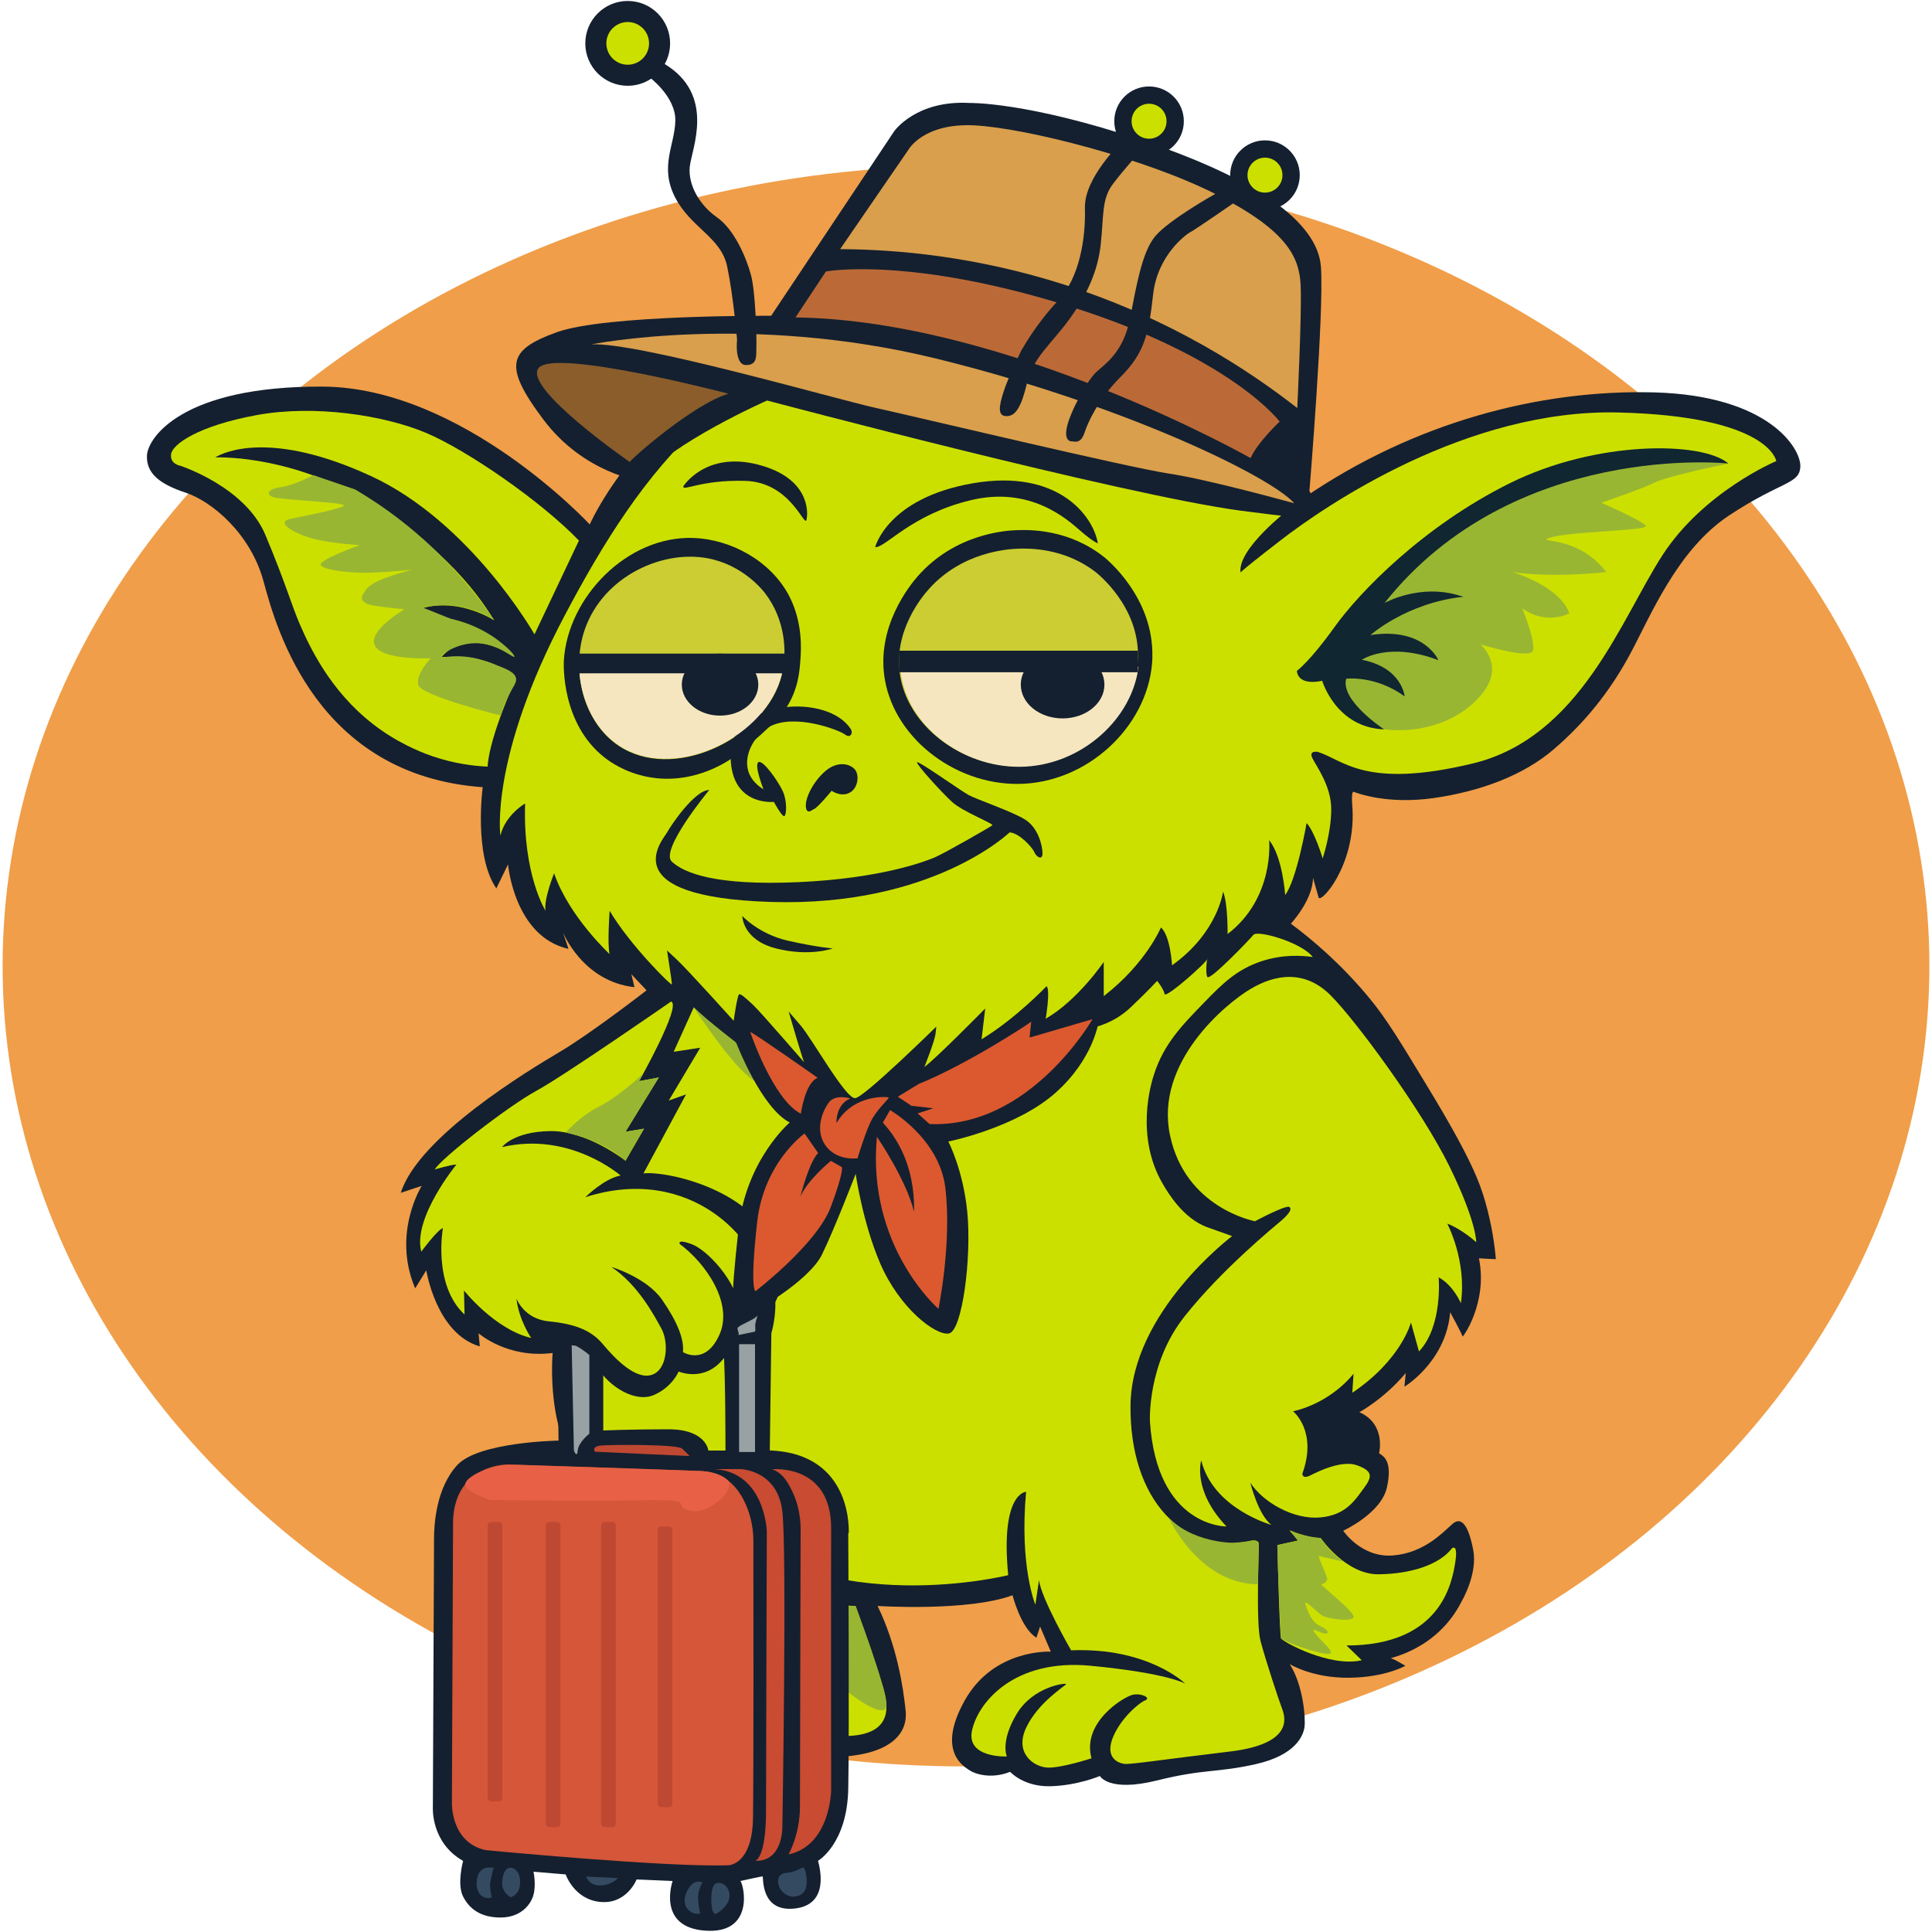 <?xml version="1.0" encoding="UTF-8"?>
<svg id="Layer_1" xmlns="http://www.w3.org/2000/svg" version="1.1" viewBox="0 0 2000 2000">
  <!-- Generator: Adobe Illustrator 29.4.0, SVG Export Plug-In . SVG Version: 2.1.0 Build 152)  -->
  <defs>
    <style>
      .st0 {
        fill: #c84b32;
      }

      .st1 {
        fill: #cbcd32;
      }

      .st2 {
        fill: #8a5d2b;
      }

      .st3 {
        fill: #bb6a37;
      }

      .st4 {
        fill: #344a61;
      }

      .st5 {
        fill: #99b633;
      }

      .st6 {
        fill: none;
        stroke: #f09e49;
        stroke-width: 4px;
      }

      .st7 {
        fill: #dc592f;
      }

      .st8 {
        fill: #14202f;
      }

      .st9 {
        fill: #f09e49;
      }

      .st10 {
        fill: #d99f4c;
      }

      .st11 {
        fill: #98a1a3;
      }

      .st12 {
        fill: #102631;
      }

      .st13 {
        fill: #d55639;
      }

      .st14 {
        fill: #cce000;
      }

      .st15 {
        fill: #bf4832;
      }

      .st16 {
        fill: #e86146;
      }

      .st17 {
        fill: #f5e6c0;
      }
    </style>
  </defs>
  <g>
    <ellipse class="st9" cx="1000" cy="1000" rx="997.3" ry="828.6"/>
    <path class="st6" d="M1000,186.4c545.2,0,982.3,366.7,982.3,813.6,0,446.8-437.1,813.6-982.3,813.6-545.2,0-982.3-366.7-982.3-813.6,0-446.8,437.1-813.6,982.3-813.6Z"/>
  </g>
  <path class="st8" d="M669.3,1025.2s-57.1,44.3-89.5,63.5-146.5,87.8-164.9,146.1l21.7-7.2s-31.1,49-6.8,106.1l11.5-18.7s10.2,65.6,55.4,78.8l-1.3-13.6s29.8,26.4,76.7,20.4c0,0-8.1,88.2,33.7,126.1,0,0-19.2,97.6,20.4,130.8l3.4-12.4s16.6,34.9,25.1,41.7c0,0-72.4-2.6-112,35.4-39.6,37.9-32.8,71.6-26.4,82.6,6.4,11.1,20,17.5,31.9,17,11.9-.4,12.4-3.8,17.5,0s16.2,11.9,34.5,11.5,35.4-5.1,41.7-4.7c6.4.4,8.9,8.1,31.9,7.2s29-2.1,68.6-6.8c39.6-4.7,83.1-7.2,130.8-10.6s66.9-23,64.3-47.7c-2.6-24.7-8.9-66.5-29-108.2,0,0,93.3,6,139.7-11.1,0,0,8.5,34.1,24.7,43.9l3.8-11.5,11.1,26s-58.8-3.4-89,50.3c-30.2,53.7,0,69,4.7,72.4s21.7,9.8,42.2,1.7c0,0,14.1,15.8,42.2,14.9s50.7-10.6,50.7-10.6c0,0,8.9,17,58.8,4.7,49.8-12.4,61.3-7.7,102.7-17,41.3-9.4,49-29.4,50.3-38.3s-1.3-43.5-15.3-65.2c0,0,23.4,14.5,61.3,14.1s58.4-12.4,58.4-12.4c0,0-11.9-7.2-14.9-7.7-3-.4,47.7-8.1,73.3-59.2,0,0,16.6-28.1,11.9-52.8-4.7-24.7-11.9-35.4-21.3-27.3s-29,30.2-61.8,32.8c-32.8,2.6-51.5-25.6-51.5-25.6,0,0,39.2-17.9,45.2-44.7,6-26.8-3-32.4-8.1-35.4,0,0,7.7-30.2-20.4-42.6,0,0,25.5-13.7,48-40.5l-1.3,14.1s40.8-24.6,46.9-73.1c.2-1.3.3-2.6.4-4,0,0,12.8,23.4,12.8,25.1s26.4-34.9,17-80.9c0,0,14.5.9,17.5.9-1.2-14.2-4-35-10.9-59.2-5.7-20-14.9-45.3-58.4-117-29.2-48.3-43.8-72.4-61-93.3-29.9-36.3-60.1-61.6-81.9-77.8,0,0,22.9-24.6,22.9-47.6,0,0,3.8,13.4,5.8,20.4,1.9,7,38.3-32.6,35.1-92,0,0-1.9-18.5,1.3-17.3s34.5,13.4,83.1,6.4,92.7-23.6,124-50.5c31.3-26.8,57.5-58.8,78.6-97.8s48.8-108.6,103.1-144.4c54.3-35.8,72.8-31.9,73.5-50.5s-32.6-73.5-151.4-76.7c-118.9-3.2-248.6,31.3-361.7,108.6,0,0-79.4-201.9-362.5-195.5s-377.6,223.6-377.6,223.6c0,0-131.8-142.1-276.9-142.7-145-.6-180.8,53-181.5,71.6-.6,18.5,13.4,29.4,40.3,38.3,26.8,8.9,67.1,42.2,80.5,92,13.4,49.8,55.6,200.6,226.8,212.8,0,0-9.6,70.3,14.1,104.8l12.1-24.9s6.4,74.8,62.6,87.5l-5.8-17.3s20.4,51.1,74.1,56.9l-3.2-13.4,15.8,16.8h0Z"/>
  <path class="st14" d="M1334.6,527s-54.5,41.7-50.3,66c0,0-7.7,4.3,40.5-33,48.1-37.3,194-136.8,350.6-133,156.5,3.8,163.4,50.3,163.4,50.3,0,0-74.8,31.3-117.6,97.1-42.8,65.8-85,189.1-196.8,216-111.8,26.8-133.5-3.8-160.4-12.1,0,0-9.4-1.7-5.5,6.4,3.8,8.1,20,29,19.6,54.1s-8.9,49.8-8.9,49.8c0,0-8.1-27.3-16.6-36.6,0,0-10.2,58.8-22.2,74.5,0,0-2.6-39.6-16.6-56.7,0,0,6,59.6-43,97.1,0,0,.4-31.9-4.7-43.9,0,0-5.1,42.2-52.8,76.3,0,0-1.7-30.7-11.5-39.2,0,0-15.3,37.1-59.2,71.1v-35.4s-26.8,39.6-60.1,58.8c0,0,5.1-29.8.9-33.7,0,0-31.5,33.2-67.3,55l3.8-31.9s-51.5,52.4-63,60.5c0,0,10.6-26.4,11.5-34.1l.9-7.7s-74.1,72.8-83.9,74.1-44.7-61.6-56.9-75.6l-12.1-14.1s14.7,50.5,16,52.4-44.1-51.1-53-59.4-12.1-10.9-14.1-10.9-5.8,27.5-5.8,27.5c0,0-47.3-52.4-58.1-62.6l-10.9-10.2s5.1,32.6,5.1,35.1-44.1-41.3-64.5-76.2c0,0-2.6,35.3,0,44.9,0,0-42.2-39-57.5-83.7,0,0-10.9,27.1-8.9,38.8,0,0-23.6-37.5-21.1-111,0,0-20.4,11.5-25.6,33.2,0,0-11.5-80.3,66.9-228.5s175.5-284.6,385.1-297.3c209.6-12.8,324.2,127.6,364.9,187.8h-.3Z"/>
  <path class="st14" d="M1298.7,1264.1s-71.6-13.4-87.5-88.8c-16-75.4,57.5-136.1,83.1-151.4,25.6-15.3,56.2-20.4,83.1,6.4,26.8,26.8,95.2,120.1,123.3,177.6,28.1,57.5,27.5,78,27.5,78,0,0-14.7-13.4-30-19.2,0,0,20.4,38.3,14.1,82.4,0,0-7.7-18.5-23-26.8,0,0,4.5,50.5-20.4,76.7l-8.3-30s-9.6,38.3-60.7,72.8l1.3-19.8s-21.7,29.4-62.6,39c0,0,25.6,20.4,9.6,64.5,0,0-.2,6.1,8.1,1.9,8.3-4.2,32.9-16.3,48.6-10.5s16.3,11.2,7,23.6c-9.3,12.5-18.5,28.1-45.7,30.4-27.2,2.2-58.8-15.7-71.9-36.1,0,0,8.3,33.9,22,43.8,0,0-60.4-16.6-72.8-66.8,0,0-9.6,31,26.2,68.4,0,0-72.1,1.1-79.3-108.8,0,0-3-59.6,35.8-108.6s93.3-93.3,99.7-98.8c6.4-5.5,12.4-11.9,8.9-14.5-3.4-2.6-35.8,14.8-35.8,14.8l-.3-.2Z"/>
  <path class="st14" d="M1393.9,1703.4c97.6,0,109.1-64.7,112.5-85.6s-3.4-14.9-3.4-14.9c-12.8,16.6-41.7,26.4-75.8,26.8-34.1.4-60.1-37.7-60.1-37.7-15.3.6-34.5-9.6-31.9-7.5s8.5,10.2,8.5,10.2l-21.3,4.7s2.1,93.3,3.8,96.7c1.7,3.4,50.3,30.2,83.5,22.6l-15.8-15.3h0Z"/>
  <path class="st14" d="M694.8,1036.7s-110.5,76.7-139.9,92.7c-29.4,16-99,70.3-104.8,81.2,0,0,17.3-5.1,22.4-5.1,0,0-45.5,55.4-36.4,90.2,0,0,16.6-22.5,22.4-24.4,0,0-10.7,58.7,22.4,89.5l-.6-24.9s31.9,40.3,69.6,49.2c0,0-12.8-18.5-15.3-40.9,0,0,7.7,21.1,33.2,23.6,25.6,2.6,43.5,8.3,56.2,23.6,12.8,15.3,33.9,37.1,50.5,31.9,16.6-5.1,17.9-33.9,10.2-47.9-7.7-14.1-24.3-45.4-51.8-63.9,0,0,36.4,10.9,52.4,33.9s23,40.9,21.7,54.3c0,0,23,14.7,37.7-17.9s-14.1-74.1-40.9-93.9c0,0-3.8-5.8,12.1,0,16,5.8,47.9,39,50.5,70.3,0,0,19.8-6.4,19.2-37.7s-67.7-116.9-179.6-81.2c0,0,19.2-19.2,36.4-22.4,0,0-52.4-46-122.7-29.4,0,0,11.5-16,49.8-16.6s78,30.7,78,30.7l19.2-33.2-19.2,3.2,34.5-56.2-20.4,3.8s44.1-78,33.2-82.4h0Z"/>
  <path class="st14" d="M717.8,1042.5s41.5,40.9,50.5,41.6v-26.9s58.8,58.8,67.1,66.5,3.8-8.3,4.5-12.8c.6-4.5,25.6,28.8,38.3,39,12.8,10.2,60.1-36.4,62.6-37.7,2.6-1.3-8.3,17.9,0,19.8s55.6-40.9,58.1-41.5c2.6-.6-2.4,14.7,7.1,14.1s60-40.3,61.9-39-10.2,17.3-3.8,18.6c6.4,1.3,55-32.6,56.9-33.2s2.6,14.1,7,13.4c4.5-.6,24.7-4.7,42.6-21.7s27.3-27.3,27.3-27.3c0,0,6.8,8.5,7.7,13.6.9,5.1,44.3-33.2,44.3-36.6s-2.6,15,0,19,43.5-38.6,47.7-43.7c4.3-5.1,49.6,7.7,61.4,23-11.8-1.7-31.2-2.8-52.9,4.3-25.8,8.4-41.3,24-58.8,42-24.3,25-42.6,43.8-52.8,75.6-2.9,8.9-19.7,64,9.4,113.3,4.9,8.4,20.5,34.9,45.2,44.3l26.4,9.4s-104.4,78.4-105.2,175.5c-.9,97.1,54.5,155.9,126.1,139.7,0,0,6-.8,6.6,2.7s-3.2,82.1,1.9,101.3c5.1,19.2,18.5,60.1,22.4,70.3,3.8,10.2,10.2,36.4-54.3,44.1s-102.2,13.4-108.6,12.8-20.4-5.8-12.8-26.2c7.7-20.4,27.5-37.1,33.9-39.6s-3.8-7.7-12.8-5.8c-8.9,1.9-53,28.1-42.8,65.8,0,0-31.3,10.2-45.4,9.6s-34.5-14.7-22.4-40.9c12.1-26.2,40.3-43.5,41.5-45.4,1.3-1.9-33.9,1.9-51.1,30.7-17.3,28.8-10.2,44.1-10.2,44.1,0,0-42.2,1.9-36.1-26.8,6.1-28.8,43.2-74.8,123-67.1,79.9,7.7,97.8,18.5,97.8,18.5,0,0-38.3-37.7-118.2-34.5,0,0-31.3-54.3-33.2-72.8l-3.8,25.6s-16.6-39.6-9.6-116.9c0,0-26.8.6-18.5,86.3,0,0-185.9,46.6-301.6-55.6,0,0,5.1,31.3,13.4,39.6,0,0-49.2-23-90.1-86.9l-2.6,33.9s-39.6-48.6-46.6-90.7c0,0-9.6,12.8-11.5,19.2,0,0-11.5-10.9-11.5-95.2,0,0,13.4,1.3,25.6,21.1,12.1,19.8,39,36.4,58.1,28.1,19.2-8.3,25.6-24.3,25.6-24.3,0,0,26.2,11.5,46-12.8s17.9-31.3,17.9-31.3c0,0,58.8-14.6,37.7-79.5s-114.6-84.3-138-81.5l44.1-81.8-17.9,6.4,32.6-54.7-27.5,4.2,20.7-45.8-.3-.5Z"/>
  <path class="st14" d="M625.8,1612.2c.9,6.3,11.5-18.7,11.5-18.7,6.3,47.7,48.6,96.7,48.6,96.7,29-.4,60.5,26,60.5,26,0,0-73.7-17.5-121.8-11.1s-90.3,43.9-91.2,72.4,24.3,26.4,24.3,26.4c-12.4-31.9,20-57.9,40.5-69,20.4-11.1,48.6-14.1,37.1-6.8-11.5,7.2-61.3,36.2-59.6,65.2s57.9,17,57.9,17c-5.1-20.4,11.9-45.6,32.4-58.4,20.4-12.8,31.9-3,31.9-3-13.6,4.7-35.4,25.1-43.9,45.2-8.5,20,14.5,28.1,37.9,22.2,23.4-6,131.6-17,185.7-19.2,54.1-2.1,40-40.5,33.2-60.9s-25.1-73.7-25.1-73.7c-58.8-1-120.1-43-120.1-43v14.9c-51.5-1.7-87.3-60.9-87.3-60.9l-2.6,14.9c-29.8-12.8-50.3-52-50.3-52,0,0-3,51.1.4,75.8h0Z"/>
  <path class="st8" d="M906,566.3s12.8-50.7,101-66c88.2-15.3,124.8,33.7,129.5,62.2,0,0-5.1-1.7-18.3-13.2-13.2-11.5-51.5-46.4-113.3-31.5-61.8,14.9-87.8,49-98.8,48.6h0Z"/>
  <path class="st8" d="M707.4,503.4s22.6-36.2,76.7-22.6c54.1,13.6,52.8,49.8,50.7,57.5s-16.7-39.2-63.3-40.5-65.3,11.5-64.1,5.5h0Z"/>
  <path class="st8" d="M734.2,817.8s-51.5,62.2-38.8,74.1c12.8,11.9,45.2,25.1,130.8,21.3s131.2-21.3,141.4-25.6c10.2-4.3,57.5-31.5,59.6-33.2s-30.7-14.1-41.7-24.3c-11.1-10.2-36.6-38.3-36.2-40.9.4-2.6,44.7,29,53.2,33.7s45.2,17,58.8,25.6c13.6,8.5,17.9,27.3,17.9,34.9s-6.4,3.8-8.5-1.3-15.8-20-25.6-20.4c0,0-79.7,77.1-246.6,72-167-5.1-111.6-65.1-107.8-72.2,3.8-7.1,28.5-43.7,43.5-43.7h0Z"/>
  <path class="st8" d="M768.3,948.1s17,18.7,46.9,25.6c29.8,6.8,46.9,8.1,46.9,8.1,0,0-23.9,8.9-58.8,0-34.9-8.9-34.9-33.7-34.9-33.7h-.1Z"/>
  <path class="st8" d="M757.9,784.8c-8.1,5.6-42.5,27.7-86.5,19.6-24.7-4.5-40.8-16.5-45.3-20-45.4-35.3-42.6-97.4-42.4-100.6,3.9-65.4,65.6-129.4,134.2-126.9,38,1.3,79.5,23.1,98.8,59.6,14.6,27.7,12.6,56.5,11.9,66.1-.8,11.7-2.2,30.8-14.4,49.7-6.1,9.4-12.8,15.5-26,27.7-12,11-22.6,19.2-30.2,24.7h0Z"/>
  <path class="st1" d="M807.5,704.9c-20,61.4-111.5,104.7-167.4,66.9-35.1-23.7-48.1-73.9-36.4-114.9,16.4-57.1,78.4-88,128.2-79.1,36.4,6.5,57.3,32.7,59.8,35.9,21.7,28,24.5,64.5,15.8,91.2h0Z"/>
  <path class="st8" d="M1193,680.2c-1.8,66.6-61.6,127-132.4,131.1-67.7,3.9-133.3-44.5-144.5-107.2-9.9-55.4,26.7-99.2,33.6-107.2,38.9-44.6,91.9-47.8,103.3-48.1,12.9-.4,53.1-1.2,89.6,27.6,2.8,2.2,51.9,42,50.3,103.9h0Z"/>
  <path class="st1" d="M1178,680.7c-1.6,57.1-54.7,108.9-117.6,112.4-60.1,3.4-118.4-38.1-128.3-91.9-8.8-47.5,23.7-85.1,29.9-91.9,34.5-38.2,81.6-40.9,91.8-41.3,11.4-.4,47.1-1,79.6,23.6,2.5,1.9,46.1,36,44.6,89.1h0Z"/>
  <path class="st8" d="M841.5,838s-7,6.4-7.3-3.8,9.6-27.5,21.1-36.7c11.5-9.3,23.3-7.3,29.1-1.6,5.8,5.8,4,20.4-5.2,24.9s-18.3-2.2-18.3-2.2c0,0-15.6,19.2-19.4,19.5h0Z"/>
  <path class="st8" d="M790.3,816.9s-9.7-24.4-5.3-27.8c4.4-3.5,21,20.2,25.4,30.1,4.5,9.9,3.9,24.3,1.6,25.6-2.3,1.3-10.9-14.7-10.9-14.7,0,0-46.6,5.1-44.7-50.8,1.9-54.9,100.6-62.1,124.4-24.4,1,1.6,1.3,3.6.4,5.2-.9,1.7-2.8,3-6.9,0-5.9-4.4-51.8-22.1-78-7.7-14.9,8.2-27,28.9-21.6,46.1,3.1,10,11.2,15.8,15.5,18.5h0Z"/>
  <path class="st17" d="M599.9,697c2.5,29.5,16.2,58.1,40.2,74.3,55.9,37.8,147.4-5.4,167.4-66.9,1.1-3.3,2-6.8,2.7-10.4l-210.3,3h0Z"/>
  <rect class="st8" x="590.2" y="676.6" width="226.6" height="20.4"/>
  <ellipse class="st8" cx="745.4" cy="708.7" rx="39.6" ry="32.1"/>
  <path class="st17" d="M1178.6,690.3c-6.6,53.4-57.4,100-116.9,103.3-60.1,3.4-118.4-38.1-128.3-91.9-.5-3-.9-5.9-1.2-8.8l246.4-2.7h0Z"/>
  <rect class="st8" x="930.6" y="673.6" width="247.4" height="22.3"/>
  <ellipse class="st8" cx="1100" cy="708.7" rx="43.3" ry="35"/>
  <path class="st14" d="M504.8,793.3c1.7-30.7,29.4-91.2,29.4-91.2,0,0-5.5-6.8-23.9-14.9-18.3-8.1-53.2-7.2-53.2-7.2,29.8-33.2,75.4,0,75.4,0-14.9-19.2-54.1-37.9-76.3-41.7-22.2-3.8-18.3-8.9-18.3-8.9,38.3-10.6,73.7,12.8,73.7,12.8-20.9-34.5-61.3-83.5-139.3-127.8s-149.5-40.9-149.5-40.9c8.9-5.5,57.5-28.5,161,19.2,103.5,47.7,169.5,164,169.5,164l46-97.1c-38.8-40.5-115.9-93.7-158.5-111.6s-114.6-29.4-175.1-18.3-87.3,30.2-88.6,40.5c-1.3,10.2,9.4,11.9,9.4,11.9,0,0,67.3,21.7,88.2,71.6,20.9,49.8,27.3,73.3,35.8,92.9,13.2,30.4,36.6,75.9,83.9,109.1,24.3,17,47.2,25.1,53.7,27.3,22.5,7.6,42.4,10,56.7,10.6v-.3Z"/>
  <g>
    <path class="st5" d="M1789.2,479.8s-62.4,12.8-76.5,19.8-55,20.8-55,20.8c0,0,42.8,18.8,46,23.9,3.2,5.1-78.6,5.8-98.4,12.1-19.8,6.4,26.8-4.5,57.5,35.8,0,0-54.1,6.4-97,0,0,0,49.1,14.5,58.7,42.7,0,0-23,12.9-48.6-5,0,0,14.1,34.4,10.9,43.7s-54.3-6.6-54.3-6.6c0,0,24.9,20.6,3.2,49.3-21.7,28.7-62,43.6-102.9,38.7-40.9-4.9-55-56-55-56l37.1-72.2,88.8-78.1,85.6-49.1,93.9-22.4,69.6-5.1,36.2,7.7h.2Z"/>
    <path class="st5" d="M625.8,1612.2s-5.4-50.3-.4-75.8c0,0,24.1,45.3,50.3,52l2.6-14.9s36.4,58,87.3,60.9v-14.9s73.5,45.7,120.1,43c0,0,32.2,84.7,32,103s-51.8-18.3-63.7-39.2c-11.9-20.9-57.9-64.3-57.9-64.3v26.4s-40.9-42.2-44.7-42.6,1.7,26.8-6,26.8-45.6-53.2-46.4-52c-.9,1.3,3.4,44.3-1.3,45.4s-19.2-19.1-18.3-28.2-4.3-19.6-7.7-23.9-11.1-9.4-11.1-9.4c0,0-1.6,46.8-2.6,45.1-1-1.8-20-38.5-20.6-56,0,0-3.6,13.3-11.5,18.7h0Z"/>
    <path class="st5" d="M1302.2,1640.1c-61.8-.8-92.4-69-92.4-69,0,0,20,23.9,66.3,26.1,0,0,12-.9,16.1-1.8,4.1-.8,10.9-2.9,10.8,5.5-.2,8.4-.8,39.2-.8,39.2h0Z"/>
    <path class="st5" d="M1335.1,1584.6s16.4,6.5,31.9,7.5c0,0,10.1,16.2,24,24.5,0,0-21.9-4.7-25.1-5.9-3.2-1.3,8.6,21.2,8,24.3-.6,3.1-4.8,5-6.1,5.2-1.3.2,33.5,27.7,33.5,33.4s-27,2.6-33.2-1.6c-6.1-4.2-18.3-17.3-16.7-11.5,1.6,5.8,6.1,18.8,15,22.7,8.9,3.8,9.6,7.7,5.8,8-3.8.3-17.6-8.9-10.5,0s18.2,17.3,15.7,20.4c-2.6,3.2-37.5-7.4-51.3-15.3,0,0-3.7-74.6-3.8-96.7l21.3-4.7-8.5-10.2h0Z"/>
    <path class="st5" d="M585.7,1172.4s14.3-16.9,34.3-26.8,45.9-34.2,45.9-34.2l-4.3,7.8,20.4-3.8-34.5,56.2,19.2-3.2-19.2,33.2s-19.8-19.8-61.8-29.2h0Z"/>
    <path class="st5" d="M717.8,1042.5s27.1,41.2,46.8,62.1,27.4,18.5,27.4,18.5l-11.9-39.1s53.2,55,66.8,64.4c13.7,9.4-11.6-24.8-11.6-24.8l-67.1-66.5v26.9s-34.8-26.5-50.5-41.6h0Z"/>
    <path class="st5" d="M907.4,1139.7l-3.7,69.7s62.8-57.7,66.1-59.3c3.3-1.6-6.9,29.2,6.7,24.5,13.6-4.8,53.7-54.2,54.5-52.5.9,1.7,2.1,30.4,3,31.6s49.8-41.6,52.4-42.3c2.6-.8.9,9,3.4,10.7,2.6,1.7,46.6-58.5,47.3-59.3.7-.8-5.4,5.5-9,1.5s-7-13.4-7-13.4c0,0-48.5,37.4-56.9,33.2-8.4-4.2,3.8-18.6,3.8-18.6,0,0-51.9,36.7-61.9,39s-2.9-17.2-7.1-14.1-41,35.9-52.2,39.7c-11.2,3.8-10.4-1.8-8.5-8.1,1.9-6.3,2.5-9.9,2.5-9.9,0,0-24.2,25.2-33.5,27.6h0Z"/>
    <path class="st5" d="M324.1,492s-19.9,10.6-33.5,12.3c-13.6,1.7-16.2,8.1-6.8,10.6,9.4,2.6,70.7,5.1,72,8.1,1.3,3-36.6,10.2-55,14.1-18.3,3.8,8.1,17.5,28.1,21.7,20,4.3,43.5,5.5,43.5,5.5,0,0-40.5,14.5-40.5,20s31.1,9.4,52.8,8.5c21.7-.9,42.2-3,42.2-3,0,0-38.3,8.9-46.9,19.3-8.5,10.5-5.5,12.6-.9,15.6,4.7,3,39.6,6,39.6,6,0,0-38.9,22.6-30.5,37.9,8.4,15.3,57.8,12.8,57.8,12.8,0,0-15.3,15.6-13.2,27.2,2.1,11.6,85.6,32.1,85.6,32.1,1.3-4.4,3.6-11,7.2-18.7,5.9-12.3,9.6-15.1,8.5-20-1.4-6.3-9.3-9.4-23.9-14.9-7.6-2.9-17.1-6.4-30.2-7.5-14.8-1.1-22.5,1.8-23,.2-.7-2.5,17.5-15,38.3-13.9,21.2,1.1,35.8,15.7,37.1,13.9,1-1.4-8-10.9-20.1-19.4-17.4-12.1-34.5-17.4-46.1-20-9.5-3.8-18.9-7.6-28.4-11.4,8-1.8,22-4,38.9-.9,16.1,2.9,28,9.3,34.8,13.7-21.2-31.1-52.2-68.5-96.4-102.9-16.3-12.7-32.3-23.3-47.4-32.2-14.6-5-29.2-10-43.8-15l.2.3Z"/>
  </g>
  <path class="st12" d="M1514.6,617.8c1.3,0-2.4-.8-3.6-1.2-41.5-12.9-77.7,7.6-77.7,7.6,133.5-168.1,355.9-144.4,355.9-144.4-26.8-23-136.1-24.3-226.2,20.4-90.1,44.7-155.9,113.1-181.5,148.9-25.6,35.8-39,45.4-39,45.4,1.9,16.6,26.2,10.2,26.2,10.2,0,0,14.3,48.6,64.1,50.3,0,0-45.6-29.8-39.2-52.4,0,0,30.2-3.8,60.5,18.3,0,0-2.6-29.8-44.3-37.9,0,0,27.7-19.2,79.2.4,0,0-14.5-34.5-70.3-26,0,0,37.1-33.2,95.8-39.6h0Z"/>
  <g>
    <path class="st8" d="M798.3,326.9l127.4-191.1s22.6-32.4,78.2-29.2c0,0,59-1.4,178,38.5,119,39.9,182,84.7,185.5,130.9s-11.9,232.4-11.9,232.4c0,0,6.6,8.6.4,17.6-5,7.3,27.6,15.8-71.1,2.7-122.4-16.3-490.7-114.1-490.7-114.1,0,0-100.1,44.1-130.9,83.3,0,0-58.8-7.7-100.8-63.7s-36.4-72.1,14-90.3c50.4-18.2,221.9-17,221.9-17h0Z"/>
    <path class="st10" d="M869.7,257.9l70.7-102.9s15.4-28,68.6-25.2,177.1,34.3,249.9,71.4,86.1,64.4,87.5,93.8-3.5,127.4-3.5,127.4c-49.5-38.7-129.9-92-240.1-127.4-93.1-29.9-175.2-36.8-233.1-37.1h0Z"/>
    <path class="st3" d="M823.5,328.6l31.5-47.6s86.3-16.1,253.2,36.4c166.8,52.5,216.5,119,216.5,119,0,0-23.1,21.7-30.1,37.8,0,0-252-142.8-471.1-145.6h0Z"/>
    <path class="st8" d="M1338.9,500.7l-30.6-20.7.7-1c5.7-7.3,24.5-31.2,28.9-31.2s.8.1,1.3.6c3.6,3.9.5,42.6-.2,50.3l-.2,1.9h0ZM1311.6,479.5l25.4,17.1c1.7-21.1,2.4-43.5.7-46.5-2.9,1.1-15.3,15.4-26.1,29.3h0Z"/>
    <path class="st10" d="M612.1,356.5s163.1-32.9,357,14.7,346.5,122.1,370.7,149.8c0,0-88-24.5-130-30.8s-261.8-58.8-303.1-67.9-247.1-68.6-294.7-65.8h0Z"/>
    <path class="st2" d="M652,478.3c.7-2.8,65.8-60.2,102.2-70.7,0,0-180.3-47.4-196.7-26.6-16.3,20.8,94.5,97.3,94.5,97.3Z"/>
  </g>
  <path class="st8" d="M763,351.5s-3,26.4,9.4,26.4,10.2-10.6,10.6-19.2-.9-56.2-5.5-73.7c-4.7-17.5-17-47.3-35.4-60.1-18.3-12.8-29.8-33.7-28.1-52s27.7-74.5-26.4-106.9l-16.2,13.2s28.1,20.4,27.7,45.6c-.4,25.1-16.6,47.3-.4,79.2,16.2,31.9,47.7,41.3,54.1,72,6.4,30.7,10.2,75.4,10.2,75.4h0Z"/>
  <path class="st8" d="M1058.2,360.9s-14.1,28.5-19.2,44.3-6.4,25.6,3,25.6,15.3-9.4,21.3-34.9c6-25.6,25.6-40.5,43.5-65.2,17.9-24.7,29.8-49.4,32.8-78.8,3-29.4.9-46,12.4-61.3s26.4-31.5,26.4-31.5l-17-12.4s-39.2,37.1-38.3,68.6c.9,31.5-5.5,72.4-28.1,96.3-22.6,23.9-36.6,49.4-36.6,49.4h-.2Z"/>
  <circle class="st8" cx="649.8" cy="44.9" r="43.9"/>
  <circle class="st14" cx="649.8" cy="44.9" r="22.1"/>
  <circle class="st8" cx="1189.5" cy="125.5" r="36"/>
  <circle class="st14" cx="1189.5" cy="125.5" r="18.1"/>
  <path class="st8" d="M1110.4,456.9s-9.4,1.7-6-14.5,21.3-49,30.7-57.5c9.4-8.5,27.7-20.4,34.5-54.5s12.4-69.4,26.4-86c14.1-16.6,59.2-42.2,64.7-45.2s14.9-9.8,14.9-9.8l8.1,16.2s-46,31.9-51.1,34.5-34.4,24.3-38.9,64.7c-4.5,40.5-8.8,60.5-33.5,85.2s-34.5,49.4-36.6,55.4-4.3,13.6-13.2,11.5Z"/>
  <circle class="st8" cx="1309.5" cy="181.3" r="36"/>
  <circle class="st14" cx="1309.5" cy="181.3" r="18.1"/>
  <g>
    <path class="st8" d="M878.6,1587.4s5.4-82.7-81.7-85.9l1.6-121.3s6-19.9,3.6-38.7c-2.2,3.6-5.2,6.8-8.4,9.3-1.2.9-2.3,1.8-3.5,2.7-4.8,7.8-11,14.8-17.3,20.6-2.4,2.3-5,4.5-7.7,6.6-2.8,4.3-5.9,8.4-9.8,11.9-2.1,1.9-4.2,3.6-6.4,5.3,2.1,26,2,103.7,2,103.7h-17.7s-2.1-22-41.3-22-67.5,1.2-67.5,1.2v-65.4c-9.5-8.1-18.5-17.1-28.6-22.3-6.9-.6-13.8-1.8-19.7-4.3-.3,0-.6,0-.8,0,.6.4,1.2.6,1.6.7l1.2,101.8s-82.5,1.2-104.8,25.3c-22.3,24.1-24.1,62.6-24.1,76.5s-1.2,277.7-1.2,277.7c0,0-2.4,36.5,31.3,55.6,0,0-6.6,24.1,0,36.9,6.6,12.9,18.3,21.7,38.8,21.7s31.3-12.9,34.1-23.7c2.8-10.8,0-23.7,0-23.7l33.3,2.8s8.8,26.1,36.1,28.5,37.3-23.3,37.3-23.3l37.3,1.6s-16.9,47.8,33.7,51.4c50.6,3.6,40.6-45.8,36.5-51.4,0,0,21.7-4.8,22.9-4.8s-2.8,37.3,33.3,33.3,26.1-41.8,24.1-49.4c0,0,30.1-17.3,31.3-74.3s0-264.9,0-264.9l.5.2Z"/>
    <path class="st4" d="M528.6,1964.1s-9.8-5.2-8.8-16.5c1-11.2,5.6-16.1,11.6-13.5s8.2,11.2,6.4,19.7c-1.8,8.4-9.2,10.2-9.2,10.2h0Z"/>
    <path class="st4" d="M509.1,1964.1s-2.4-9.3-1.6-15.3,3.6-15.3,3.6-15.3c0,0-12-2.7-15.9,6.9-3.8,9.6-1.4,18.9,3.8,22.5,5.2,3.6,10,1.2,10,1.2h.1Z"/>
    <path class="st4" d="M606.9,1942.6l32.9,1.6s-7,7.6-18.7,7.6-14.3-9.2-14.3-9.2h0Z"/>
    <path class="st4" d="M724.8,1980.8s-2.8-12.4-2-19.5,4.4-12.5,4.4-12.5c0,0-9.8-5.6-16.7,10.5-6.8,16.1,7.4,23.9,14.3,21.5Z"/>
    <path class="st4" d="M741.4,1981.2s12.7-7.3,13.7-17.1c1-9.8-6.8-16.9-13.7-14.5-6.8,2.4-5.4,24.9-3.6,28.7,1.8,3.8,3.6,2.8,3.6,2.8h0Z"/>
    <path class="st4" d="M805.5,1947.8s-1.2-8.3,9-9.1c10.2-.8,15.3-6,17.3-5.2s4.4,12.2,2.8,19.7c-1.6,7.4-7.2,9.8-13.3,10.2-6,.4-15.3-5.6-15.9-15.6h.1Z"/>
    <path class="st0" d="M816.4,1919.6s11.9-21.4,11.7-49.8c0-24.5.5-230.2.7-286.5,0-13.9-2.9-27.8-9-40.2s-11.4-18.9-20.5-22.1c0,0,61.4-6.3,61.1,61.4-.3,67.8,0,271.1,0,271.1,0,0-.8,56.8-44.1,66.2h0Z"/>
    <path class="st0" d="M781.9,1926.3s11.1-2.4,11.1-52.1.8-289.2.8-289.2c0,0-2-61-54.2-64.2h26.9s38.6.8,43.4,44.1c4.8,43.4,0,325.3,0,325.3,0,0,1.4,36.9-28,36.1h0Z"/>
    <path class="st13" d="M502.2,1915.2s188.2,18.1,252,15.7c0,0,24.5-.4,25.3-48.6.7-42.6.5-241.1.4-286.4,0-12.2-2.1-24.4-6.7-35.7-6.8-17.1-20.4-36.3-47.2-37.4-48.6-2-197.6-6.8-200.8-6.8s-28,.9-43.8,20.7c-7.2,9-12.4,21.9-12.4,40.3l-1.2,288.7s-1.7,41,34.3,49.4h.1Z"/>
    <path class="st16" d="M507.3,1552.7s-25.8-8.5-25.8-15.9,24.2-21.4,54.3-20.4,185.9,6.3,185.9,6.3c0,0,21.3-.4,31.3,9.4s-20.9,37.8-40.1,31.4c-19.3-6.4,12.3-11.6-49.2-10.4-61.6,1.2-156.4-.4-156.4-.4h0Z"/>
    <rect class="st15" x="504.9" y="1575.6" width="15.1" height="289.1" rx="3.3" ry="3.3"/>
    <rect class="st15" x="565.1" y="1575.6" width="15.1" height="315.8" rx="3.3" ry="3.3"/>
    <rect class="st15" x="622.3" y="1575.6" width="15.1" height="315.8" rx="3.3" ry="3.3"/>
    <rect class="st15" x="680.9" y="1580.3" width="15.1" height="290.4" rx="3.3" ry="3.3"/>
    <path class="st15" d="M615.8,1502.7s-3.7-5.4,6.4-6.3,78.8-1.5,83.9,3.2c5.1,4.7,7.8,7.7,7.8,7.7l-98.2-4.5h0Z"/>
    <path class="st11" d="M596.1,1393.1c-1.4,0-2.9-.3-4.3-.5l2.3,108.9s3.2,8.8,4,0,12-17.3,12-17.3v-81.5c-4.5-3.7-9.2-7.1-14-9.6Z"/>
    <rect class="st11" x="765.1" y="1391.5" width="16.5" height="111.6"/>
    <path class="st11" d="M784.2,1361.8c-3.5,4.5-16.4,8.7-20.3,12.4-1.6,1.5,2.1,6.5.3,7.9l17.4-3.6s.6-1,.2-5.6c-.2-2.7,1.1-6.7,2.4-11.1h0Z"/>
  </g>
  <path class="st8" d="M1137.1,1058.4s-5.2,37.6-43.8,72.3c-41,36.9-111.6,51-111.6,51,0,0,15.3,29.2,19.6,72.7,4.7,47.6-5.2,123.5-19,126s-51.2-26.2-71.2-72.7c-18.2-42.4-25.3-92.5-25.3-92.5,0,0-22.2,57.7-35,83.7-13.4,27.3-73.6,63.1-83.6,63.1s-11.7-8.1-2.6-90.6c7.8-70.9,52.9-109.4,52.9-109.4-29.1-15-54.4-80.2-54.4-80.2l-5.5-12.2,12.4-19.7,45.6,47.8,14.2,6.9c2.7-.2,5.8-.7,10.2,0,20.9,3.5,23.7,26.4,39.2,32.7,13,5.3,20.7-6.9,48.1-18.9l-6.9-1.9,25.7-10.2c0,.3-1.4,3.5-.7,5.4,4-1.2,7.6-2,11-2.7,14.9-8.5,43.8-27.4,43.8-27.4l7.1,17.5s63.6-45.4,64-44.9c.4.6,1.1,19.3,1.1,19.3l54-35.1,1.1,23c3.5-1,6.8-2,9.8-2.9h-.2Z"/>
  <path class="st7" d="M829,1153s4.4-32.5,17.5-37.2c0,0-61.4-43.3-69.9-47.6,0,0,23.3,69.7,52.4,84.7h0Z"/>
  <path class="st8" d="M894.5,1146.2"/>
  <path class="st7" d="M1130.9,1055.1s-64.5,112.9-168.6,108.5l-12.4-11,16.3-5.3-22.7-2.6-14.1-9.4,21.7-13.2h0c49.9-20.2,114.6-62.6,116.4-64.5l-1.7,16.5,65-19h0Z"/>
  <path class="st7" d="M887.7,1199.1s9-30.2,15.3-41.1c6.2-10.6,17.4-20.9,17.1-21.8-.4-.9-36.2-4.3-54.2,26.4,0,0-1.1-19.1,14.4-25.5,0,0-15.6-4.9-22.3,4.2-6.9,9.3-14.2,28.3-4,43.7,10.7,16,30.5,14.2,30.5,14.2h3.3,0Z"/>
  <path class="st7" d="M946.2,1254.5c-7.7-32.7-38.4-77.7-38.4-77.7-10.8,113.8,63.7,178.1,63.7,178.1,0,0,14-67.9,7.1-125.3-6.2-51.3-57.2-80.4-57.2-80.4l-7.5,13c6.2,6.6,14.9,17.6,21.7,33.6,10.1,23.7,10.9,46.2,10.6,58.7h0Z"/>
  <path class="st7" d="M846.9,1193.6l-14-20.2s-42.2,29.7-49.1,91.8c-7.9,70.8-1.7,71.4-1.7,71.4,0,0,63.4-48.5,77.9-87.1,13.5-35.9,11.6-41.2,11.6-41.2l-11.5-6.6s-24.7,20.2-31.6,37.3c0,0,8.8-35.7,18.4-45.4h0Z"/>
</svg>